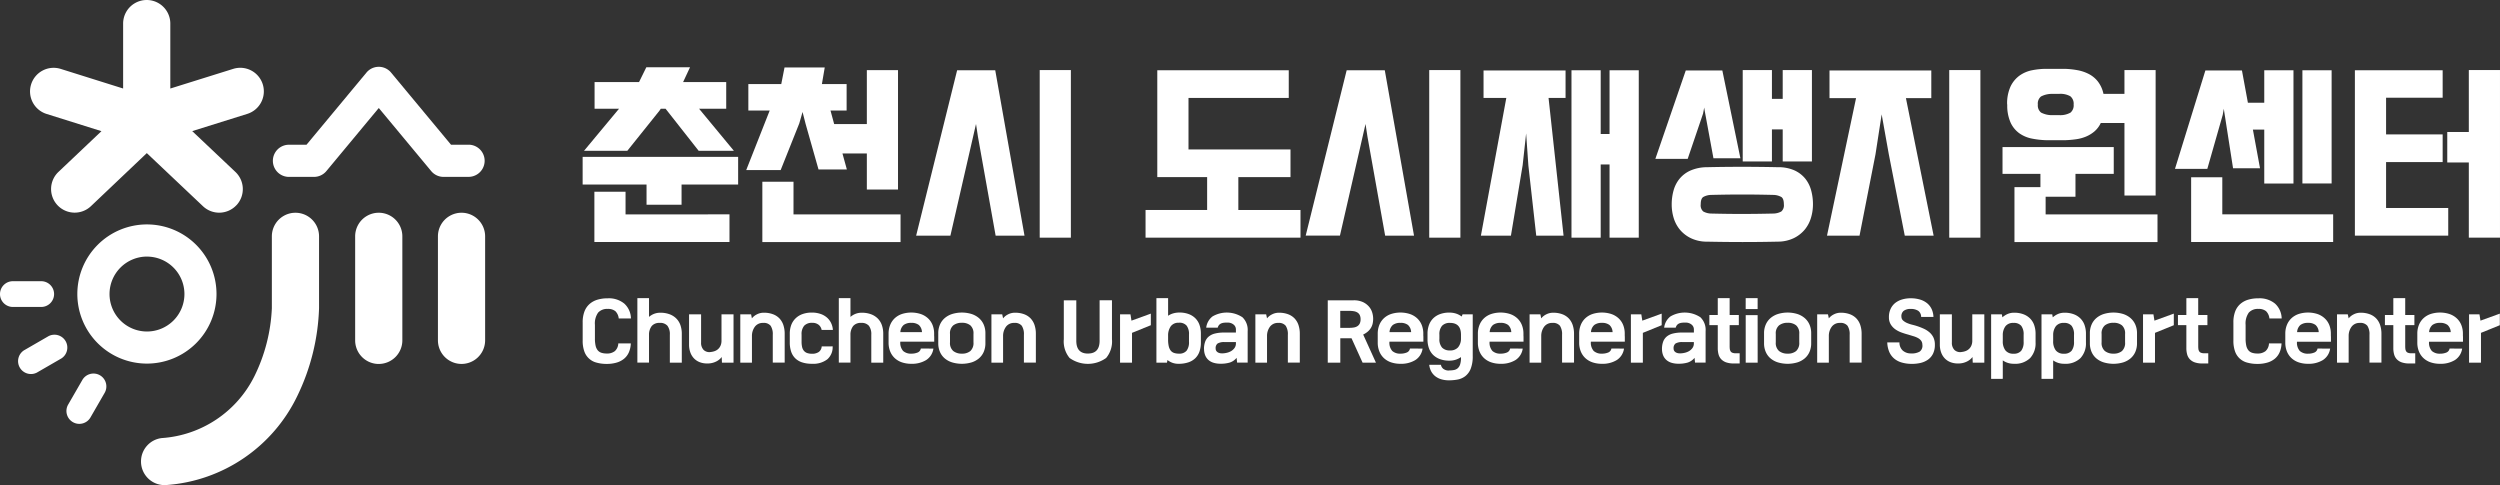 <svg xmlns="http://www.w3.org/2000/svg" xmlns:xlink="http://www.w3.org/1999/xlink" width="222.5" height="43.176" viewBox="0 0 222.5 43.176">
  <rect x="0" y="0" width="222.5" height="43.176" fill="#333333" stroke="none"/>
  <defs>
    <clipPath id="clip-path">
      <rect id="사각형_331" data-name="사각형 331" width="222.5" height="43.176" fill="#fff"/>
    </clipPath>
  </defs>
  <g id="그룹_552" data-name="그룹 552" transform="translate(0 0)">
    <g id="그룹_549" data-name="그룹 549" transform="translate(0 0)" clip-path="url(#clip-path)">
      <path id="패스_249" data-name="패스 249" d="M13.987,25.47A3.333,3.333,0,1,1,10.656,28.8a3.336,3.336,0,0,1,3.331-3.333m0-2.861A6.193,6.193,0,1,0,20.177,28.8a6.191,6.191,0,0,0-6.189-6.194" transform="translate(-0.908 -2.632)" fill="#fff"/>
      <path id="패스_250" data-name="패스 250" d="M25.849,29.923a15.165,15.165,0,0,1-1.556,6.061,9.956,9.956,0,0,1-8.249,5.5,2.091,2.091,0,0,0-1.84,2.083v0a2.1,2.1,0,0,0,2.329,2.091,14.043,14.043,0,0,0,11.577-7.912,19.267,19.267,0,0,0,1.939-7.816v-6.4a2.1,2.1,0,1,0-4.2,0Z" transform="translate(-1.654 -2.495)" fill="#fff"/>
      <path id="패스_251" data-name="패스 251" d="M44.112,23.529v9.256a2.1,2.1,0,1,0,4.2,0V23.529a2.1,2.1,0,1,0-4.2,0" transform="translate(-5.136 -2.495)" fill="#fff"/>
      <path id="패스_252" data-name="패스 252" d="M3.668,30.617H1.146a1.146,1.146,0,1,1,0-2.292H3.668a1.146,1.146,0,0,1,0,2.292" transform="translate(0 -3.298)" fill="#fff"/>
      <path id="패스_253" data-name="패스 253" d="M5.672,35.82,3.488,37.082A1.146,1.146,0,0,1,2.342,35.1l2.184-1.262A1.146,1.146,0,0,1,5.672,35.82" transform="translate(-0.206 -3.921)" fill="#fff"/>
      <path id="패스_254" data-name="패스 254" d="M10.092,39.346,8.831,41.532a1.146,1.146,0,0,1-1.985-1.146L8.107,38.2a1.146,1.146,0,0,1,1.985,1.146" transform="translate(-0.779 -4.381)" fill="#fff"/>
      <path id="패스_255" data-name="패스 255" d="M37.874,34.888a2.1,2.1,0,0,1-2.1-2.1V23.529a2.1,2.1,0,1,1,4.2,0v9.257a2.1,2.1,0,0,1-2.1,2.1" transform="translate(-4.165 -2.495)" fill="#fff"/>
      <path id="패스_256" data-name="패스 256" d="M21.387,18.275h0A2.1,2.1,0,0,0,21.3,15.3l-3.84-3.631,4.9-1.533a2.1,2.1,0,0,0,1.378-2.632h0A2.1,2.1,0,0,0,21.11,6.129l-5.6,1.75V2.1a2.1,2.1,0,1,0-4.2,0V7.877L5.754,6.132A2.1,2.1,0,0,0,3.122,7.508h0A2.1,2.1,0,0,0,4.5,10.142l4.881,1.532L5.554,15.3a2.1,2.1,0,0,0,2.891,3.049l4.973-4.722,5,4.728a2.1,2.1,0,0,0,2.969-.085" transform="translate(-0.352 0)" fill="#fff"/>
      <path id="패스_257" data-name="패스 257" d="M44.941,16.526H42.672a1.428,1.428,0,0,1-1.1-.516l-4.666-5.615L32.242,16.01a1.43,1.43,0,0,1-1.1.516H28.874a1.431,1.431,0,0,1,0-2.861h1.6l5.336-6.422,0,0h0a1.421,1.421,0,0,1,.894-.5h0c.034-.005.066-.009.1-.011h0a1.424,1.424,0,0,1,.98.3l.06.049h0a1.391,1.391,0,0,1,.173.181l5.318,6.4h1.6a1.431,1.431,0,0,1,0,2.861" transform="translate(-3.195 -0.783)" fill="#fff"/>
      <path id="패스_258" data-name="패스 258" d="M64.374,19.013v-1.8H58.687V14.749H72.526v2.462H67.491v1.8Zm4.676-8.546,3.1,3.746H69.015l-2.946-3.746h-.428l-.12.178-2.86,3.568H58.807l3.117-3.746H59.749V8.094h3.957l.65-1.32h3.889l-.617,1.32h3.837v2.373Zm2.706,9.4v2.462H59.732V17.853h2.774V19.87Z" transform="translate(-6.832 -0.789)" fill="#fff"/>
      <path id="패스_259" data-name="패스 259" d="M84.1,10.63H82.666l.325,1.2H85.9v-4.8h2.774V17.659H85.9V14.448H83.729l.394,1.428H81.6l-1.148-4.05-.274-1.07-.291,1.017L78.23,15.928H75.164l2.09-5.3h-1.9V8.275h2.929l.291-1.481h3.579L81.9,8.275H84.1Zm-4.727,9.242H88.9v2.462H76.6v-5.37h2.774Z" transform="translate(-8.751 -0.791)" fill="#fff"/>
      <path id="패스_260" data-name="패스 260" d="M101.924,21.794H99.355L97.78,12.98l-.171-1.125L95.33,21.794H92.281l3.648-14.72H99.32Zm4.128.178h-2.774V7.056h2.774Z" transform="translate(-10.744 -0.822)" fill="#fff"/>
      <path id="패스_261" data-name="패스 261" d="M120.869,19.512V16.586h-4.436V7.077h11.7V9.54h-8.923v4.585h9.078v2.462h-4.642v2.926h5.532v2.462H115.388V19.512Z" transform="translate(-13.434 -0.824)" fill="#fff"/>
      <path id="패스_262" data-name="패스 262" d="M141.158,21.794h-2.569l-1.575-8.814-.171-1.125-2.278,9.938h-3.048l3.648-14.72h3.391Zm4.128.178h-2.774V7.056h2.774Z" transform="translate(-15.311 -0.822)" fill="#fff"/>
      <path id="패스_263" data-name="패스 263" d="M155.186,9.539,156.522,21.8h-2.432l-.7-6.245-.2-2.855-.308,2.819-1.045,6.28h-2.672l2.261-12.258H149.4V7.095h7.3V9.539Zm4.641,3.212h.788V7.077h2.6v14.9h-2.6V15.462h-.788v6.512h-2.6V7.077h2.6Z" transform="translate(-17.365 -0.824)" fill="#fff"/>
      <path id="패스_264" data-name="패스 264" d="M174.308,14.908h-2.4l-.788-4.282-.034-.232-.1.535-1.37,4.033h-2.877l2.706-7.869H172.7Zm-3.015,7.422a3.273,3.273,0,0,1-1.4-.313,2.936,2.936,0,0,1-.968-.752,3,3,0,0,1-.557-1.046A4.143,4.143,0,0,1,168.194,19a4.546,4.546,0,0,1,.163-1.217,2.833,2.833,0,0,1,.531-1.046,2.644,2.644,0,0,1,.968-.734,3.706,3.706,0,0,1,1.473-.3q1.628-.036,3.152-.035t3.151.035a3.5,3.5,0,0,1,1.474.277,2.657,2.657,0,0,1,.968.733,2.848,2.848,0,0,1,.531,1.056A4.644,4.644,0,0,1,180.766,19a4.144,4.144,0,0,1-.18,1.217,2.988,2.988,0,0,1-.556,1.046,2.948,2.948,0,0,1-.968.752,3.266,3.266,0,0,1-1.4.313q-1.645.036-3.186.035t-3.186-.035m5.944-2.5a1.516,1.516,0,0,0,.719-.187.727.727,0,0,0,.223-.634q0-.5-.223-.651a1.516,1.516,0,0,0-.719-.187q-1.474-.036-2.758-.036t-2.758.036a1.51,1.51,0,0,0-.719.187q-.223.151-.223.651a.727.727,0,0,0,.223.634,1.51,1.51,0,0,0,.719.187q1.472.036,2.758.035t2.758-.035m-.12-10.205h.959V7.057h2.6v8.136h-2.6V12.338h-.959v2.855h-2.6V7.057h2.6Z" transform="translate(-19.412 -0.822)" fill="#fff"/>
      <path id="패스_265" data-name="패스 265" d="M191.052,9.555l2.466,12.239h-2.569l-1.421-7.244L188.893,11l-.548,3.55-1.422,7.244h-2.895l2.586-12.239h-2.364V7.092h9.061V9.555Zm6.629,12.417h-2.774V7.056h2.774Z" transform="translate(-21.425 -0.822)" fill="#fff"/>
      <path id="패스_266" data-name="패스 266" d="M205.544,18.318v1.57H215.5v2.463H202.77V17.462h2.311V16.285h-3.374V13.894h9.9v2.391H208.2v2.033Zm-3.426-8.207a3.617,3.617,0,0,1,.308-1.615,2.564,2.564,0,0,1,.8-.963,2.871,2.871,0,0,1,1.113-.473,6.514,6.514,0,0,1,1.276-.125h1.644a7.571,7.571,0,0,1,1.1.116,3.621,3.621,0,0,1,1.019.339,2.472,2.472,0,0,1,.814.669,2.693,2.693,0,0,1,.5,1.106h1.867V7.043h2.775V18.211h-2.775V11.753h-2.106a2.24,2.24,0,0,1-.573.758,2.879,2.879,0,0,1-.771.464,3.626,3.626,0,0,1-.891.231q-.47.064-.933.08h-1.662a7.6,7.6,0,0,1-1.293-.142,2.926,2.926,0,0,1-1.113-.464,2.425,2.425,0,0,1-.788-.954,3.714,3.714,0,0,1-.3-1.615m2.723,0a.81.81,0,0,0,.283.714,2.076,2.076,0,0,0,1.019.231h.6a1.861,1.861,0,0,0,1-.223.836.836,0,0,0,.283-.723.849.849,0,0,0-.292-.732,1.767,1.767,0,0,0-1.01-.214h-.583a2.076,2.076,0,0,0-1.019.231.811.811,0,0,0-.283.714" transform="translate(-23.483 -0.808)" fill="#fff"/>
      <path id="패스_267" data-name="패스 267" d="M225.568,9.967h1.456V7.077h2.6V17.158h-2.6v-4.8h-1.011l.634,3.443h-2.4l-.787-5.049-.034-.25-.1.553-1.37,4.8h-2.878l2.706-8.76h3.254ZM223.29,19.9h9.866v2.463h-12.64V16.6h2.774Zm9.729-2.747h-2.6V7.077h2.6Z" transform="translate(-25.505 -0.824)" fill="#fff"/>
      <path id="패스_268" data-name="패스 268" d="M245.508,21.794H237.2V7.075h7.811V9.519h-5.035v3.265h5.035v2.463h-5.035v4.086h5.532Zm-.086-9.225h1.918V7.056h2.774V21.972h-2.774v-6.69h-1.918Z" transform="translate(-27.615 -0.822)" fill="#fff"/>
      <path id="패스_269" data-name="패스 269" d="M62.974,34.063a2.158,2.158,0,0,1-.175.8,1.539,1.539,0,0,1-.433.57,1.865,1.865,0,0,1-.665.339,3.084,3.084,0,0,1-.869.114,3.289,3.289,0,0,1-.916-.118,1.549,1.549,0,0,1-1.085-1.016,2.793,2.793,0,0,1-.14-.941v-1.62a2.7,2.7,0,0,1,.151-.951,1.687,1.687,0,0,1,.439-.666,1.852,1.852,0,0,1,.7-.395,3.1,3.1,0,0,1,.934-.13,2.155,2.155,0,0,1,1.486.474,1.842,1.842,0,0,1,.587,1.318H61.9a1.057,1.057,0,0,0-.3-.649,1.016,1.016,0,0,0-.679-.2,1.073,1.073,0,0,0-.855.329,1.663,1.663,0,0,0-.285,1.09v1.207a2.859,2.859,0,0,0,.058.634,1.008,1.008,0,0,0,.185.415.71.71,0,0,0,.33.226,1.513,1.513,0,0,0,.484.068,1.1,1.1,0,0,0,.715-.213.966.966,0,0,0,.308-.687Z" transform="translate(-6.833 -3.498)" fill="#fff"/>
      <path id="패스_270" data-name="패스 270" d="M65.236,30.03V31.7a1.6,1.6,0,0,1,.446-.271,1.5,1.5,0,0,1,.563-.1,2.314,2.314,0,0,1,.817.134,1.667,1.667,0,0,1,.6.377,1.565,1.565,0,0,1,.368.59,2.32,2.32,0,0,1,.124.78v2.561H67.09V33.291a1.241,1.241,0,0,0-.213-.8.841.841,0,0,0-.687-.257.874.874,0,0,0-.71.275,1.249,1.249,0,0,0-.244.79v2.471H64.2V30.03Z" transform="translate(-7.474 -3.496)" fill="#fff"/>
      <path id="패스_271" data-name="패스 271" d="M72.311,35.46a1.339,1.339,0,0,1-.491.4,1.714,1.714,0,0,1-.807.175,1.8,1.8,0,0,1-.67-.12,1.415,1.415,0,0,1-.508-.343,1.5,1.5,0,0,1-.319-.533,2.015,2.015,0,0,1-.11-.679v-2.7h1.071v2.507a.9.9,0,0,0,.227.663.738.738,0,0,0,.645.182,1.425,1.425,0,0,0,.368-.089.88.88,0,0,0,.5-.495,1.064,1.064,0,0,0,.076-.419V31.662h1.071v4.3h-1.03Z" transform="translate(-8.08 -3.686)" fill="#fff"/>
      <path id="패스_272" data-name="패스 272" d="M75.528,31.644,75.6,32a1.29,1.29,0,0,1,.436-.35,1.32,1.32,0,0,1,.628-.151,2.26,2.26,0,0,1,.81.134,1.543,1.543,0,0,1,.581.377,1.591,1.591,0,0,1,.346.59,2.439,2.439,0,0,1,.117.779v2.561H77.458V33.463a1.362,1.362,0,0,0-.189-.8.778.778,0,0,0-.67-.257.872.872,0,0,0-.725.326,1.377,1.377,0,0,0-.27.841v2.369H74.567v-4.3Z" transform="translate(-8.681 -3.667)" fill="#fff"/>
      <path id="패스_273" data-name="패스 273" d="M83.367,34.492a1.43,1.43,0,0,1-.47,1.15,2.046,2.046,0,0,1-1.363.4,2.74,2.74,0,0,1-.9-.13,1.551,1.551,0,0,1-.615-.378,1.505,1.505,0,0,1-.353-.6,2.527,2.527,0,0,1-.113-.783v-.783a2.211,2.211,0,0,1,.13-.779A1.628,1.628,0,0,1,80.068,32a1.682,1.682,0,0,1,.618-.381,2.426,2.426,0,0,1,.834-.134,2.327,2.327,0,0,1,.759.117,1.706,1.706,0,0,1,.577.323,1.51,1.51,0,0,1,.374.491,1.622,1.622,0,0,1,.158.614h-1a.761.761,0,0,0-.258-.45.857.857,0,0,0-.581-.181.918.918,0,0,0-.714.257,1.151,1.151,0,0,0-.233.793v.632a2.072,2.072,0,0,0,.048.471.8.8,0,0,0,.158.333.669.669,0,0,0,.289.2,1.289,1.289,0,0,0,.439.065,1.011,1.011,0,0,0,.6-.161.658.658,0,0,0,.257-.491Z" transform="translate(-9.262 -3.666)" fill="#fff"/>
      <path id="패스_274" data-name="패스 274" d="M85.528,30.03V31.7a1.6,1.6,0,0,1,.446-.271,1.5,1.5,0,0,1,.563-.1,2.314,2.314,0,0,1,.817.134,1.667,1.667,0,0,1,.6.377,1.566,1.566,0,0,1,.368.59,2.32,2.32,0,0,1,.124.78v2.561H87.382V33.291a1.241,1.241,0,0,0-.213-.8.841.841,0,0,0-.687-.257.874.874,0,0,0-.71.275,1.249,1.249,0,0,0-.244.79v2.471H84.491V30.03Z" transform="translate(-9.837 -3.496)" fill="#fff"/>
      <path id="패스_275" data-name="패스 275" d="M93.493,34.691a1.442,1.442,0,0,1-.649,1.023,2.414,2.414,0,0,1-1.308.33,2.576,2.576,0,0,1-.848-.13,1.773,1.773,0,0,1-.639-.378,1.659,1.659,0,0,1-.406-.6,2.083,2.083,0,0,1-.14-.783v-.783a2.054,2.054,0,0,1,.14-.778,1.679,1.679,0,0,1,.4-.595,1.78,1.78,0,0,1,.635-.381,2.735,2.735,0,0,1,1.693,0,1.8,1.8,0,0,1,.641.381,1.642,1.642,0,0,1,.406.595,2.054,2.054,0,0,1,.14.778v.151c0,.046.007.09.007.134v.422H90.547a1.1,1.1,0,0,0,.254.827,1.039,1.039,0,0,0,.735.237,1.426,1.426,0,0,0,.549-.1.464.464,0,0,0,.289-.357ZM91.529,32.4a1.094,1.094,0,0,0-.677.185.906.906,0,0,0-.3.64h1.923a.893.893,0,0,0-.285-.64,1.052,1.052,0,0,0-.663-.185" transform="translate(-10.42 -3.666)" fill="#fff"/>
      <path id="패스_276" data-name="패스 276" d="M94.509,33.331a1.893,1.893,0,0,1,.151-.776,1.6,1.6,0,0,1,.425-.58,1.911,1.911,0,0,1,.664-.364,2.968,2.968,0,0,1,1.719,0,1.914,1.914,0,0,1,.659.364,1.608,1.608,0,0,1,.426.58,1.908,1.908,0,0,1,.151.776v.879a1.915,1.915,0,0,1-.151.777,1.588,1.588,0,0,1-.426.576,1.887,1.887,0,0,1-.659.357,3.049,3.049,0,0,1-1.719,0,1.884,1.884,0,0,1-.664-.357,1.576,1.576,0,0,1-.425-.576,1.9,1.9,0,0,1-.151-.777Zm1.044.8a.937.937,0,0,0,.292.776,1.19,1.19,0,0,0,.766.233,1.129,1.129,0,0,0,.755-.233.966.966,0,0,0,.276-.776v-.742a.944.944,0,0,0-.276-.765,1.142,1.142,0,0,0-.755-.23,1.2,1.2,0,0,0-.766.23.917.917,0,0,0-.292.765Z" transform="translate(-11.003 -3.666)" fill="#fff"/>
      <path id="패스_277" data-name="패스 277" d="M100.824,31.644,100.9,32a1.29,1.29,0,0,1,.436-.35,1.32,1.32,0,0,1,.628-.151,2.26,2.26,0,0,1,.81.134,1.543,1.543,0,0,1,.581.377,1.591,1.591,0,0,1,.346.59,2.439,2.439,0,0,1,.117.779v2.561h-1.064V33.463a1.362,1.362,0,0,0-.189-.8.778.778,0,0,0-.67-.257.872.872,0,0,0-.725.326,1.377,1.377,0,0,0-.27.841v2.369H99.863v-4.3Z" transform="translate(-11.626 -3.667)" fill="#fff"/>
      <path id="패스_278" data-name="패스 278" d="M109.3,34.987q1.04,0,1.04-1.14v-3.6h1.1v3.467a2.292,2.292,0,0,1-.519,1.668,2.788,2.788,0,0,1-3.252,0,2.3,2.3,0,0,1-.515-1.668V30.249h1.112v3.6q0,1.14,1.034,1.14" transform="translate(-12.475 -3.522)" fill="#fff"/>
      <path id="패스_279" data-name="패스 279" d="M115.558,32.622l-1.675.68v2.651h-1.065v-4.3h.927l.089.563,1.724-.625Z" transform="translate(-13.134 -3.678)" fill="#fff"/>
      <path id="패스_280" data-name="패스 280" d="M117.523,30.031V31.6a1.61,1.61,0,0,1,.45-.212,1.933,1.933,0,0,1,.559-.076,2.321,2.321,0,0,1,.817.134,1.655,1.655,0,0,1,.6.377,1.562,1.562,0,0,1,.368.591,2.311,2.311,0,0,1,.124.779v.783a2.463,2.463,0,0,1-.117.782,1.523,1.523,0,0,1-.361.6,1.612,1.612,0,0,1-.622.382,2.7,2.7,0,0,1-.9.134,1.541,1.541,0,0,1-.532-.089,1.578,1.578,0,0,1-.443-.248l-.042.234h-.941V30.031Zm.954,2.19a.829.829,0,0,0-.71.306,1.391,1.391,0,0,0-.244.821v.363a2.591,2.591,0,0,0,.058.6,1,1,0,0,0,.175.388.64.64,0,0,0,.3.209,1.321,1.321,0,0,0,.426.062.835.835,0,0,0,.687-.262,1.24,1.24,0,0,0,.213-.8v-.632a1.239,1.239,0,0,0-.213-.8.84.84,0,0,0-.687-.258" transform="translate(-13.562 -3.496)" fill="#fff"/>
      <path id="패스_281" data-name="패스 281" d="M121.274,34.718a1.893,1.893,0,0,1,.1-.628,1.085,1.085,0,0,1,.306-.457,1.349,1.349,0,0,1,.55-.278,3.211,3.211,0,0,1,.834-.093h1.051v-.288a.55.55,0,0,0-.2-.415.813.813,0,0,0-.57-.182c-.11,0-.211,0-.3.013a.8.8,0,0,0-.244.062.554.554,0,0,0-.186.138.6.6,0,0,0-.12.24h-1.023a1.479,1.479,0,0,1,.557-1,2.52,2.52,0,0,1,2.668.072,1.552,1.552,0,0,1,.464,1.235v2.8h-.941l-.042-.426a1.3,1.3,0,0,1-.625.426,2.869,2.869,0,0,1-.81.1,2.147,2.147,0,0,1-.584-.076,1.244,1.244,0,0,1-.463-.237,1.092,1.092,0,0,1-.306-.412,1.492,1.492,0,0,1-.11-.6m1.7.4a1.936,1.936,0,0,0,.333-.051,1.346,1.346,0,0,0,.375-.148,1.026,1.026,0,0,0,.3-.271.68.68,0,0,0,.127-.422v-.11h-1a1.157,1.157,0,0,0-.625.124.5.5,0,0,0-.178.44.382.382,0,0,0,.065.233.444.444,0,0,0,.164.138.7.7,0,0,0,.213.062,1.2,1.2,0,0,0,.216.006" transform="translate(-14.119 -3.665)" fill="#fff"/>
      <path id="패스_282" data-name="패스 282" d="M127.411,31.644l.076.357a1.29,1.29,0,0,1,.436-.35,1.32,1.32,0,0,1,.628-.151,2.26,2.26,0,0,1,.81.134,1.543,1.543,0,0,1,.581.377,1.592,1.592,0,0,1,.346.59,2.439,2.439,0,0,1,.117.779v2.561h-1.064V33.463a1.362,1.362,0,0,0-.189-.8.778.778,0,0,0-.67-.257.872.872,0,0,0-.725.326,1.377,1.377,0,0,0-.27.841v2.369H126.45v-4.3Z" transform="translate(-14.722 -3.667)" fill="#fff"/>
      <path id="패스_283" data-name="패스 283" d="M136.841,35.8l-.984-2.17h-1V35.8H133.74V30.249h2.3a1.925,1.925,0,0,1,.826.157,1.6,1.6,0,0,1,.538.4,1.444,1.444,0,0,1,.292.528,1.953,1.953,0,0,1,.086.55,2.087,2.087,0,0,1-.038.4,1.276,1.276,0,0,1-.137.377,1.373,1.373,0,0,1-.273.344,1.844,1.844,0,0,1-.441.292l1.135,2.5Zm-1.989-3.1h.807a2.38,2.38,0,0,0,.4-.031.821.821,0,0,0,.318-.117.592.592,0,0,0,.209-.233.839.839,0,0,0,.075-.382.816.816,0,0,0-.075-.377.567.567,0,0,0-.209-.226.864.864,0,0,0-.318-.114,2.475,2.475,0,0,0-.4-.031h-.807Z" transform="translate(-15.57 -3.522)" fill="#fff"/>
      <path id="패스_284" data-name="패스 284" d="M142.765,34.691a1.442,1.442,0,0,1-.649,1.023,2.414,2.414,0,0,1-1.308.33,2.576,2.576,0,0,1-.848-.13,1.773,1.773,0,0,1-.639-.378,1.659,1.659,0,0,1-.406-.6,2.083,2.083,0,0,1-.141-.783v-.783a2.053,2.053,0,0,1,.141-.778,1.678,1.678,0,0,1,.4-.595,1.78,1.78,0,0,1,.635-.381,2.735,2.735,0,0,1,1.693,0,1.8,1.8,0,0,1,.641.381,1.642,1.642,0,0,1,.406.595,2.054,2.054,0,0,1,.14.778v.151c0,.046.007.09.007.134v.422h-3.021a1.1,1.1,0,0,0,.254.827,1.039,1.039,0,0,0,.735.237,1.426,1.426,0,0,0,.549-.1.464.464,0,0,0,.289-.357ZM140.8,32.4a1.094,1.094,0,0,0-.677.185.906.906,0,0,0-.3.64h1.923a.893.893,0,0,0-.285-.64,1.052,1.052,0,0,0-.663-.185" transform="translate(-16.156 -3.666)" fill="#fff"/>
      <path id="패스_285" data-name="패스 285" d="M145.731,36.634a2.209,2.209,0,0,0,.419-.038.693.693,0,0,0,.33-.158.771.771,0,0,0,.213-.346,1.994,1.994,0,0,0,.076-.611v-.034a1.871,1.871,0,0,1-.46.231,1.8,1.8,0,0,1-.57.086,2.414,2.414,0,0,1-.838-.134,1.7,1.7,0,0,1-.611-.377,1.58,1.58,0,0,1-.375-.594,2.307,2.307,0,0,1-.126-.784v-.508a2.192,2.192,0,0,1,.131-.779,1.619,1.619,0,0,1,.377-.591,1.7,1.7,0,0,1,.608-.376,2.343,2.343,0,0,1,.82-.134,1.922,1.922,0,0,1,.615.092,1.772,1.772,0,0,1,.491.258l.075-.193h.907v3.694a3,3,0,0,1-.182,1.15,1.569,1.569,0,0,1-.481.656,1.611,1.611,0,0,1-.677.3,4.12,4.12,0,0,1-.769.072,2.424,2.424,0,0,1-.666-.086,1.625,1.625,0,0,1-.535-.261,1.366,1.366,0,0,1-.378-.436,1.649,1.649,0,0,1-.185-.6h1.044a.581.581,0,0,0,.2.351.8.8,0,0,0,.546.158m.062-1.786a.91.91,0,0,0,.714-.275,1.192,1.192,0,0,0,.262-.79v-.33q0-1.058-.975-1.057a.917.917,0,0,0-.71.257,1.138,1.138,0,0,0-.237.793v.358a1.124,1.124,0,0,0,.237.789.923.923,0,0,0,.71.254" transform="translate(-16.74 -3.666)" fill="#fff"/>
      <path id="패스_286" data-name="패스 286" d="M152.853,34.691a1.442,1.442,0,0,1-.649,1.023,2.414,2.414,0,0,1-1.308.33,2.576,2.576,0,0,1-.848-.13,1.773,1.773,0,0,1-.639-.378,1.659,1.659,0,0,1-.406-.6,2.083,2.083,0,0,1-.14-.783v-.783a2.054,2.054,0,0,1,.14-.778,1.679,1.679,0,0,1,.4-.595,1.78,1.78,0,0,1,.635-.381,2.735,2.735,0,0,1,1.693,0,1.8,1.8,0,0,1,.641.381,1.642,1.642,0,0,1,.406.595,2.054,2.054,0,0,1,.14.778v.151c0,.046.007.09.007.134v.422h-3.021a1.1,1.1,0,0,0,.254.827,1.039,1.039,0,0,0,.735.237,1.426,1.426,0,0,0,.549-.1.464.464,0,0,0,.289-.357ZM150.889,32.4a1.094,1.094,0,0,0-.677.185.906.906,0,0,0-.3.64h1.923a.893.893,0,0,0-.285-.64,1.052,1.052,0,0,0-.663-.185" transform="translate(-17.331 -3.666)" fill="#fff"/>
      <path id="패스_287" data-name="패스 287" d="M155.031,31.644l.076.357a1.29,1.29,0,0,1,.436-.35,1.32,1.32,0,0,1,.628-.151,2.26,2.26,0,0,1,.81.134,1.543,1.543,0,0,1,.581.377,1.591,1.591,0,0,1,.346.59,2.439,2.439,0,0,1,.117.779v2.561h-1.064V33.463a1.362,1.362,0,0,0-.189-.8.778.778,0,0,0-.67-.257.872.872,0,0,0-.725.326,1.377,1.377,0,0,0-.27.841v2.369H154.07v-4.3Z" transform="translate(-17.937 -3.667)" fill="#fff"/>
      <path id="패스_288" data-name="패스 288" d="M163.056,34.691a1.438,1.438,0,0,1-.649,1.023,2.414,2.414,0,0,1-1.308.33,2.576,2.576,0,0,1-.848-.13,1.773,1.773,0,0,1-.639-.378,1.659,1.659,0,0,1-.406-.6,2.083,2.083,0,0,1-.14-.783v-.783a2.053,2.053,0,0,1,.14-.778,1.678,1.678,0,0,1,.4-.595,1.78,1.78,0,0,1,.635-.381,2.735,2.735,0,0,1,1.693,0,1.8,1.8,0,0,1,.641.381,1.642,1.642,0,0,1,.406.595,2.054,2.054,0,0,1,.14.778v.151c0,.046.007.09.007.134v.422h-3.021a1.1,1.1,0,0,0,.254.827,1.039,1.039,0,0,0,.735.237,1.426,1.426,0,0,0,.549-.1.464.464,0,0,0,.289-.357ZM161.093,32.4a1.094,1.094,0,0,0-.677.185.906.906,0,0,0-.3.64h1.923a.893.893,0,0,0-.285-.64,1.052,1.052,0,0,0-.663-.185" transform="translate(-18.519 -3.666)" fill="#fff"/>
      <path id="패스_289" data-name="패스 289" d="M167.014,32.622l-1.675.68v2.651h-1.065v-4.3h.927l.089.563,1.724-.625Z" transform="translate(-19.125 -3.678)" fill="#fff"/>
      <path id="패스_290" data-name="패스 290" d="M167.406,34.718a1.893,1.893,0,0,1,.1-.628,1.085,1.085,0,0,1,.306-.457,1.349,1.349,0,0,1,.55-.278,3.211,3.211,0,0,1,.834-.093h1.051v-.288a.55.55,0,0,0-.2-.415.813.813,0,0,0-.57-.182c-.11,0-.211,0-.3.013a.8.8,0,0,0-.244.062.553.553,0,0,0-.186.138.6.6,0,0,0-.12.24H167.6a1.479,1.479,0,0,1,.557-1,2.52,2.52,0,0,1,2.668.072,1.552,1.552,0,0,1,.464,1.235v2.8h-.941l-.042-.426a1.3,1.3,0,0,1-.625.426,2.869,2.869,0,0,1-.81.1,2.147,2.147,0,0,1-.584-.076,1.243,1.243,0,0,1-.463-.237,1.092,1.092,0,0,1-.306-.412,1.492,1.492,0,0,1-.11-.6m1.7.4a1.936,1.936,0,0,0,.333-.051,1.346,1.346,0,0,0,.375-.148,1.025,1.025,0,0,0,.3-.271.68.68,0,0,0,.127-.422v-.11h-1a1.157,1.157,0,0,0-.625.124.5.5,0,0,0-.178.44.382.382,0,0,0,.065.233.444.444,0,0,0,.164.138.7.7,0,0,0,.213.062,1.2,1.2,0,0,0,.216.006" transform="translate(-19.49 -3.665)" fill="#fff"/>
      <path id="패스_291" data-name="패스 291" d="M173.983,30.03v1.5h.817v.9h-.817V34.3a2.176,2.176,0,0,0,.013.251.551.551,0,0,0,.065.2.33.33,0,0,0,.162.138.8.8,0,0,0,.309.048h.343v.907h-.514a2,2,0,0,1-.694-.1,1.12,1.12,0,0,1-.439-.282,1.018,1.018,0,0,1-.233-.429,2.079,2.079,0,0,1-.069-.553V32.433h-.748v-.9h.748v-1.5Z" transform="translate(-20.045 -3.496)" fill="#fff"/>
      <path id="패스_292" data-name="패스 292" d="M175.838,30.03H176.9v.975h-1.064Zm1.065,5.741h-1.064V31.54H176.9Z" transform="translate(-20.471 -3.496)" fill="#fff"/>
      <path id="패스_293" data-name="패스 293" d="M177.688,33.331a1.893,1.893,0,0,1,.151-.776,1.6,1.6,0,0,1,.425-.58,1.911,1.911,0,0,1,.664-.364,2.968,2.968,0,0,1,1.719,0,1.914,1.914,0,0,1,.659.364,1.608,1.608,0,0,1,.426.58,1.908,1.908,0,0,1,.151.776v.879a1.915,1.915,0,0,1-.151.777,1.588,1.588,0,0,1-.426.576,1.887,1.887,0,0,1-.659.357,3.049,3.049,0,0,1-1.719,0,1.884,1.884,0,0,1-.664-.357,1.576,1.576,0,0,1-.425-.576,1.9,1.9,0,0,1-.151-.777Zm1.044.8a.937.937,0,0,0,.292.776,1.19,1.19,0,0,0,.766.233,1.129,1.129,0,0,0,.755-.233.966.966,0,0,0,.276-.776v-.742a.944.944,0,0,0-.276-.765,1.142,1.142,0,0,0-.755-.23,1.2,1.2,0,0,0-.766.23.917.917,0,0,0-.292.765Z" transform="translate(-20.687 -3.666)" fill="#fff"/>
      <path id="패스_294" data-name="패스 294" d="M184,31.644l.076.357a1.29,1.29,0,0,1,.436-.35,1.32,1.32,0,0,1,.628-.151,2.26,2.26,0,0,1,.81.134,1.543,1.543,0,0,1,.581.377,1.591,1.591,0,0,1,.346.59,2.439,2.439,0,0,1,.117.779v2.561h-1.064V33.463a1.362,1.362,0,0,0-.189-.8.778.778,0,0,0-.67-.257.872.872,0,0,0-.725.326,1.377,1.377,0,0,0-.27.841v2.369h-1.037v-4.3Z" transform="translate(-21.31 -3.667)" fill="#fff"/>
      <path id="패스_295" data-name="패스 295" d="M193.112,31.707a.659.659,0,0,0-.263-.55,1.184,1.184,0,0,0-.667-.163,1,1,0,0,0-.623.169.612.612,0,0,0-.2.544.44.44,0,0,0,.155.323,1.307,1.307,0,0,0,.354.219,2.684,2.684,0,0,0,.429.144c.149.037.271.069.368.1a5.775,5.775,0,0,1,.677.257,2.107,2.107,0,0,1,.525.337,1.41,1.41,0,0,1,.344.459,1.493,1.493,0,0,1,.124.634,1.769,1.769,0,0,1-.169.806,1.414,1.414,0,0,1-.465.535,1.933,1.933,0,0,1-.687.288,3.394,3.394,0,0,1-.832.072,3.144,3.144,0,0,1-.836-.131,1.788,1.788,0,0,1-.646-.35,1.623,1.623,0,0,1-.427-.588,2.324,2.324,0,0,1-.175-.841h1.084a.968.968,0,0,0,.292.725,1.079,1.079,0,0,0,.731.258,1.418,1.418,0,0,0,.776-.162.645.645,0,0,0,.24-.622.6.6,0,0,0-.11-.35.875.875,0,0,0-.275-.233,2.023,2.023,0,0,0-.4-.165c-.151-.046-.309-.093-.474-.144q-.288-.076-.594-.186a2.317,2.317,0,0,1-.553-.285,1.493,1.493,0,0,1-.408-.436,1.19,1.19,0,0,1-.161-.638A1.69,1.69,0,0,1,190.39,31a1.476,1.476,0,0,1,.4-.526,1.8,1.8,0,0,1,.615-.319,2.622,2.622,0,0,1,.776-.11,2.817,2.817,0,0,1,.845.117,1.8,1.8,0,0,1,.628.332,1.5,1.5,0,0,1,.4.526,1.8,1.8,0,0,1,.154.687Z" transform="translate(-22.131 -3.498)" fill="#fff"/>
      <path id="패스_296" data-name="패스 296" d="M198.3,35.46a1.339,1.339,0,0,1-.491.4,1.714,1.714,0,0,1-.807.175,1.8,1.8,0,0,1-.67-.12,1.416,1.416,0,0,1-.508-.343,1.5,1.5,0,0,1-.319-.533,2.015,2.015,0,0,1-.11-.679v-2.7h1.071v2.507a.9.9,0,0,0,.227.663.738.738,0,0,0,.645.182,1.425,1.425,0,0,0,.368-.089.88.88,0,0,0,.5-.495,1.065,1.065,0,0,0,.076-.419V31.662h1.071v4.3h-1.03Z" transform="translate(-22.749 -3.686)" fill="#fff"/>
      <path id="패스_297" data-name="패스 297" d="M200.559,37.385V31.643h.955l.048.268a1.71,1.71,0,0,1,.467-.3,1.442,1.442,0,0,1,.577-.113,2.321,2.321,0,0,1,.817.134,1.656,1.656,0,0,1,.6.378,1.552,1.552,0,0,1,.368.59,2.311,2.311,0,0,1,.124.779v.776a1.92,1.92,0,0,1-.484,1.38,1.9,1.9,0,0,1-1.438.508,1.726,1.726,0,0,1-.56-.083,1.612,1.612,0,0,1-.436-.219v1.642Zm1.992-4.979a.852.852,0,0,0-.71.289,1.308,1.308,0,0,0-.244.8v.521a1.324,1.324,0,0,0,.23.831.861.861,0,0,0,.725.3.831.831,0,0,0,.687-.264,1.259,1.259,0,0,0,.213-.8v-.618a1.239,1.239,0,0,0-.213-.8.84.84,0,0,0-.687-.258" transform="translate(-23.349 -3.667)" fill="#fff"/>
      <path id="패스_298" data-name="패스 298" d="M205.634,37.385V31.643h.955l.048.268a1.71,1.71,0,0,1,.467-.3,1.443,1.443,0,0,1,.577-.113,2.321,2.321,0,0,1,.817.134,1.656,1.656,0,0,1,.6.378,1.552,1.552,0,0,1,.368.59,2.311,2.311,0,0,1,.124.779v.776a1.92,1.92,0,0,1-.484,1.38,1.9,1.9,0,0,1-1.438.508,1.726,1.726,0,0,1-.56-.083,1.612,1.612,0,0,1-.436-.219v1.642Zm1.992-4.979a.852.852,0,0,0-.71.289,1.309,1.309,0,0,0-.244.8v.521a1.324,1.324,0,0,0,.23.831.861.861,0,0,0,.725.3.831.831,0,0,0,.687-.264,1.259,1.259,0,0,0,.213-.8v-.618a1.239,1.239,0,0,0-.213-.8.84.84,0,0,0-.687-.258" transform="translate(-23.94 -3.667)" fill="#fff"/>
      <path id="패스_299" data-name="패스 299" d="M210.507,33.331a1.893,1.893,0,0,1,.151-.776,1.6,1.6,0,0,1,.425-.58,1.911,1.911,0,0,1,.664-.364,2.968,2.968,0,0,1,1.719,0,1.914,1.914,0,0,1,.659.364,1.608,1.608,0,0,1,.426.58,1.908,1.908,0,0,1,.151.776v.879a1.915,1.915,0,0,1-.151.777,1.588,1.588,0,0,1-.426.576,1.887,1.887,0,0,1-.659.357,3.049,3.049,0,0,1-1.719,0,1.884,1.884,0,0,1-.664-.357,1.576,1.576,0,0,1-.425-.576,1.9,1.9,0,0,1-.151-.777Zm1.044.8a.937.937,0,0,0,.292.776,1.19,1.19,0,0,0,.766.233,1.129,1.129,0,0,0,.755-.233.966.966,0,0,0,.276-.776v-.742a.944.944,0,0,0-.276-.765,1.142,1.142,0,0,0-.755-.23,1.2,1.2,0,0,0-.766.23.917.917,0,0,0-.292.765Z" transform="translate(-24.508 -3.666)" fill="#fff"/>
      <path id="패스_300" data-name="패스 300" d="M218.6,32.622l-1.675.68v2.651h-1.065v-4.3h.927l.089.563,1.724-.625Z" transform="translate(-25.131 -3.678)" fill="#fff"/>
      <path id="패스_301" data-name="패스 301" d="M221.18,30.03v1.5H222v.9h-.817V34.3a2.176,2.176,0,0,0,.013.251.535.535,0,0,0,.065.2.33.33,0,0,0,.162.138.8.8,0,0,0,.309.048h.343v.907h-.514a1.991,1.991,0,0,1-.694-.1,1.12,1.12,0,0,1-.439-.282,1.018,1.018,0,0,1-.233-.429,2.079,2.079,0,0,1-.069-.553V32.433h-.748v-.9h.748v-1.5Z" transform="translate(-25.54 -3.496)" fill="#fff"/>
      <path id="패스_302" data-name="패스 302" d="M229.246,34.063a2.157,2.157,0,0,1-.175.8,1.539,1.539,0,0,1-.433.57,1.865,1.865,0,0,1-.665.339,3.082,3.082,0,0,1-.869.114,3.291,3.291,0,0,1-.917-.118,1.549,1.549,0,0,1-1.085-1.016,2.793,2.793,0,0,1-.14-.941v-1.62a2.7,2.7,0,0,1,.151-.951,1.687,1.687,0,0,1,.439-.666,1.852,1.852,0,0,1,.7-.395,3.1,3.1,0,0,1,.934-.13,2.155,2.155,0,0,1,1.486.474,1.842,1.842,0,0,1,.587,1.318h-1.091a1.057,1.057,0,0,0-.3-.649,1.016,1.016,0,0,0-.679-.2,1.073,1.073,0,0,0-.855.329,1.663,1.663,0,0,0-.285,1.09v1.207a2.858,2.858,0,0,0,.058.634,1.008,1.008,0,0,0,.185.415.714.714,0,0,0,.33.226,1.515,1.515,0,0,0,.485.068,1.1,1.1,0,0,0,.714-.213.966.966,0,0,0,.308-.687Z" transform="translate(-26.19 -3.498)" fill="#fff"/>
      <path id="패스_303" data-name="패스 303" d="M234.181,34.691a1.438,1.438,0,0,1-.649,1.023,2.414,2.414,0,0,1-1.308.33,2.576,2.576,0,0,1-.848-.13,1.773,1.773,0,0,1-.639-.378,1.659,1.659,0,0,1-.406-.6,2.083,2.083,0,0,1-.14-.783v-.783a2.054,2.054,0,0,1,.14-.778,1.679,1.679,0,0,1,.4-.595,1.78,1.78,0,0,1,.635-.381,2.735,2.735,0,0,1,1.693,0A1.8,1.8,0,0,1,233.7,32a1.642,1.642,0,0,1,.406.595,2.054,2.054,0,0,1,.14.778v.151c0,.046.007.09.007.134v.422h-3.021a1.1,1.1,0,0,0,.254.827,1.039,1.039,0,0,0,.735.237,1.426,1.426,0,0,0,.549-.1.464.464,0,0,0,.289-.357ZM232.218,32.4a1.094,1.094,0,0,0-.677.185.906.906,0,0,0-.3.64h1.923a.893.893,0,0,0-.285-.64,1.052,1.052,0,0,0-.663-.185" transform="translate(-26.799 -3.666)" fill="#fff"/>
      <path id="패스_304" data-name="패스 304" d="M236.36,31.644l.076.357a1.29,1.29,0,0,1,.436-.35,1.32,1.32,0,0,1,.628-.151,2.26,2.26,0,0,1,.81.134,1.543,1.543,0,0,1,.581.377,1.591,1.591,0,0,1,.346.59,2.439,2.439,0,0,1,.117.779v2.561H238.29V33.463a1.362,1.362,0,0,0-.189-.8.778.778,0,0,0-.67-.257.872.872,0,0,0-.725.326,1.377,1.377,0,0,0-.27.841v2.369H235.4v-4.3Z" transform="translate(-27.406 -3.667)" fill="#fff"/>
      <path id="패스_305" data-name="패스 305" d="M242.031,30.03v1.5h.817v.9h-.817V34.3a2.176,2.176,0,0,0,.013.251.551.551,0,0,0,.065.2.33.33,0,0,0,.162.138.8.8,0,0,0,.309.048h.343v.907h-.514a2,2,0,0,1-.695-.1,1.12,1.12,0,0,1-.439-.282,1.017,1.017,0,0,1-.233-.429,2.08,2.08,0,0,1-.069-.553V32.433h-.748v-.9h.748v-1.5Z" transform="translate(-27.967 -3.496)" fill="#fff"/>
      <path id="패스_306" data-name="패스 306" d="M247.478,34.691a1.438,1.438,0,0,1-.649,1.023,2.414,2.414,0,0,1-1.308.33,2.576,2.576,0,0,1-.848-.13,1.773,1.773,0,0,1-.639-.378,1.659,1.659,0,0,1-.406-.6,2.083,2.083,0,0,1-.14-.783v-.783a2.054,2.054,0,0,1,.14-.778,1.679,1.679,0,0,1,.4-.595,1.78,1.78,0,0,1,.635-.381,2.735,2.735,0,0,1,1.693,0A1.8,1.8,0,0,1,247,32a1.642,1.642,0,0,1,.406.595,2.054,2.054,0,0,1,.14.778v.151c0,.046.007.09.007.134v.422h-3.021a1.1,1.1,0,0,0,.254.827,1.039,1.039,0,0,0,.735.237,1.426,1.426,0,0,0,.549-.1.464.464,0,0,0,.289-.357ZM245.515,32.4a1.094,1.094,0,0,0-.677.185.906.906,0,0,0-.3.64h1.923a.893.893,0,0,0-.285-.64,1.052,1.052,0,0,0-.663-.185" transform="translate(-28.347 -3.666)" fill="#fff"/>
      <path id="패스_307" data-name="패스 307" d="M251.436,32.622l-1.675.68v2.651H248.7v-4.3h.927l.089.563,1.724-.625Z" transform="translate(-28.954 -3.678)" fill="#fff"/>
    </g>
  </g>
</svg>
